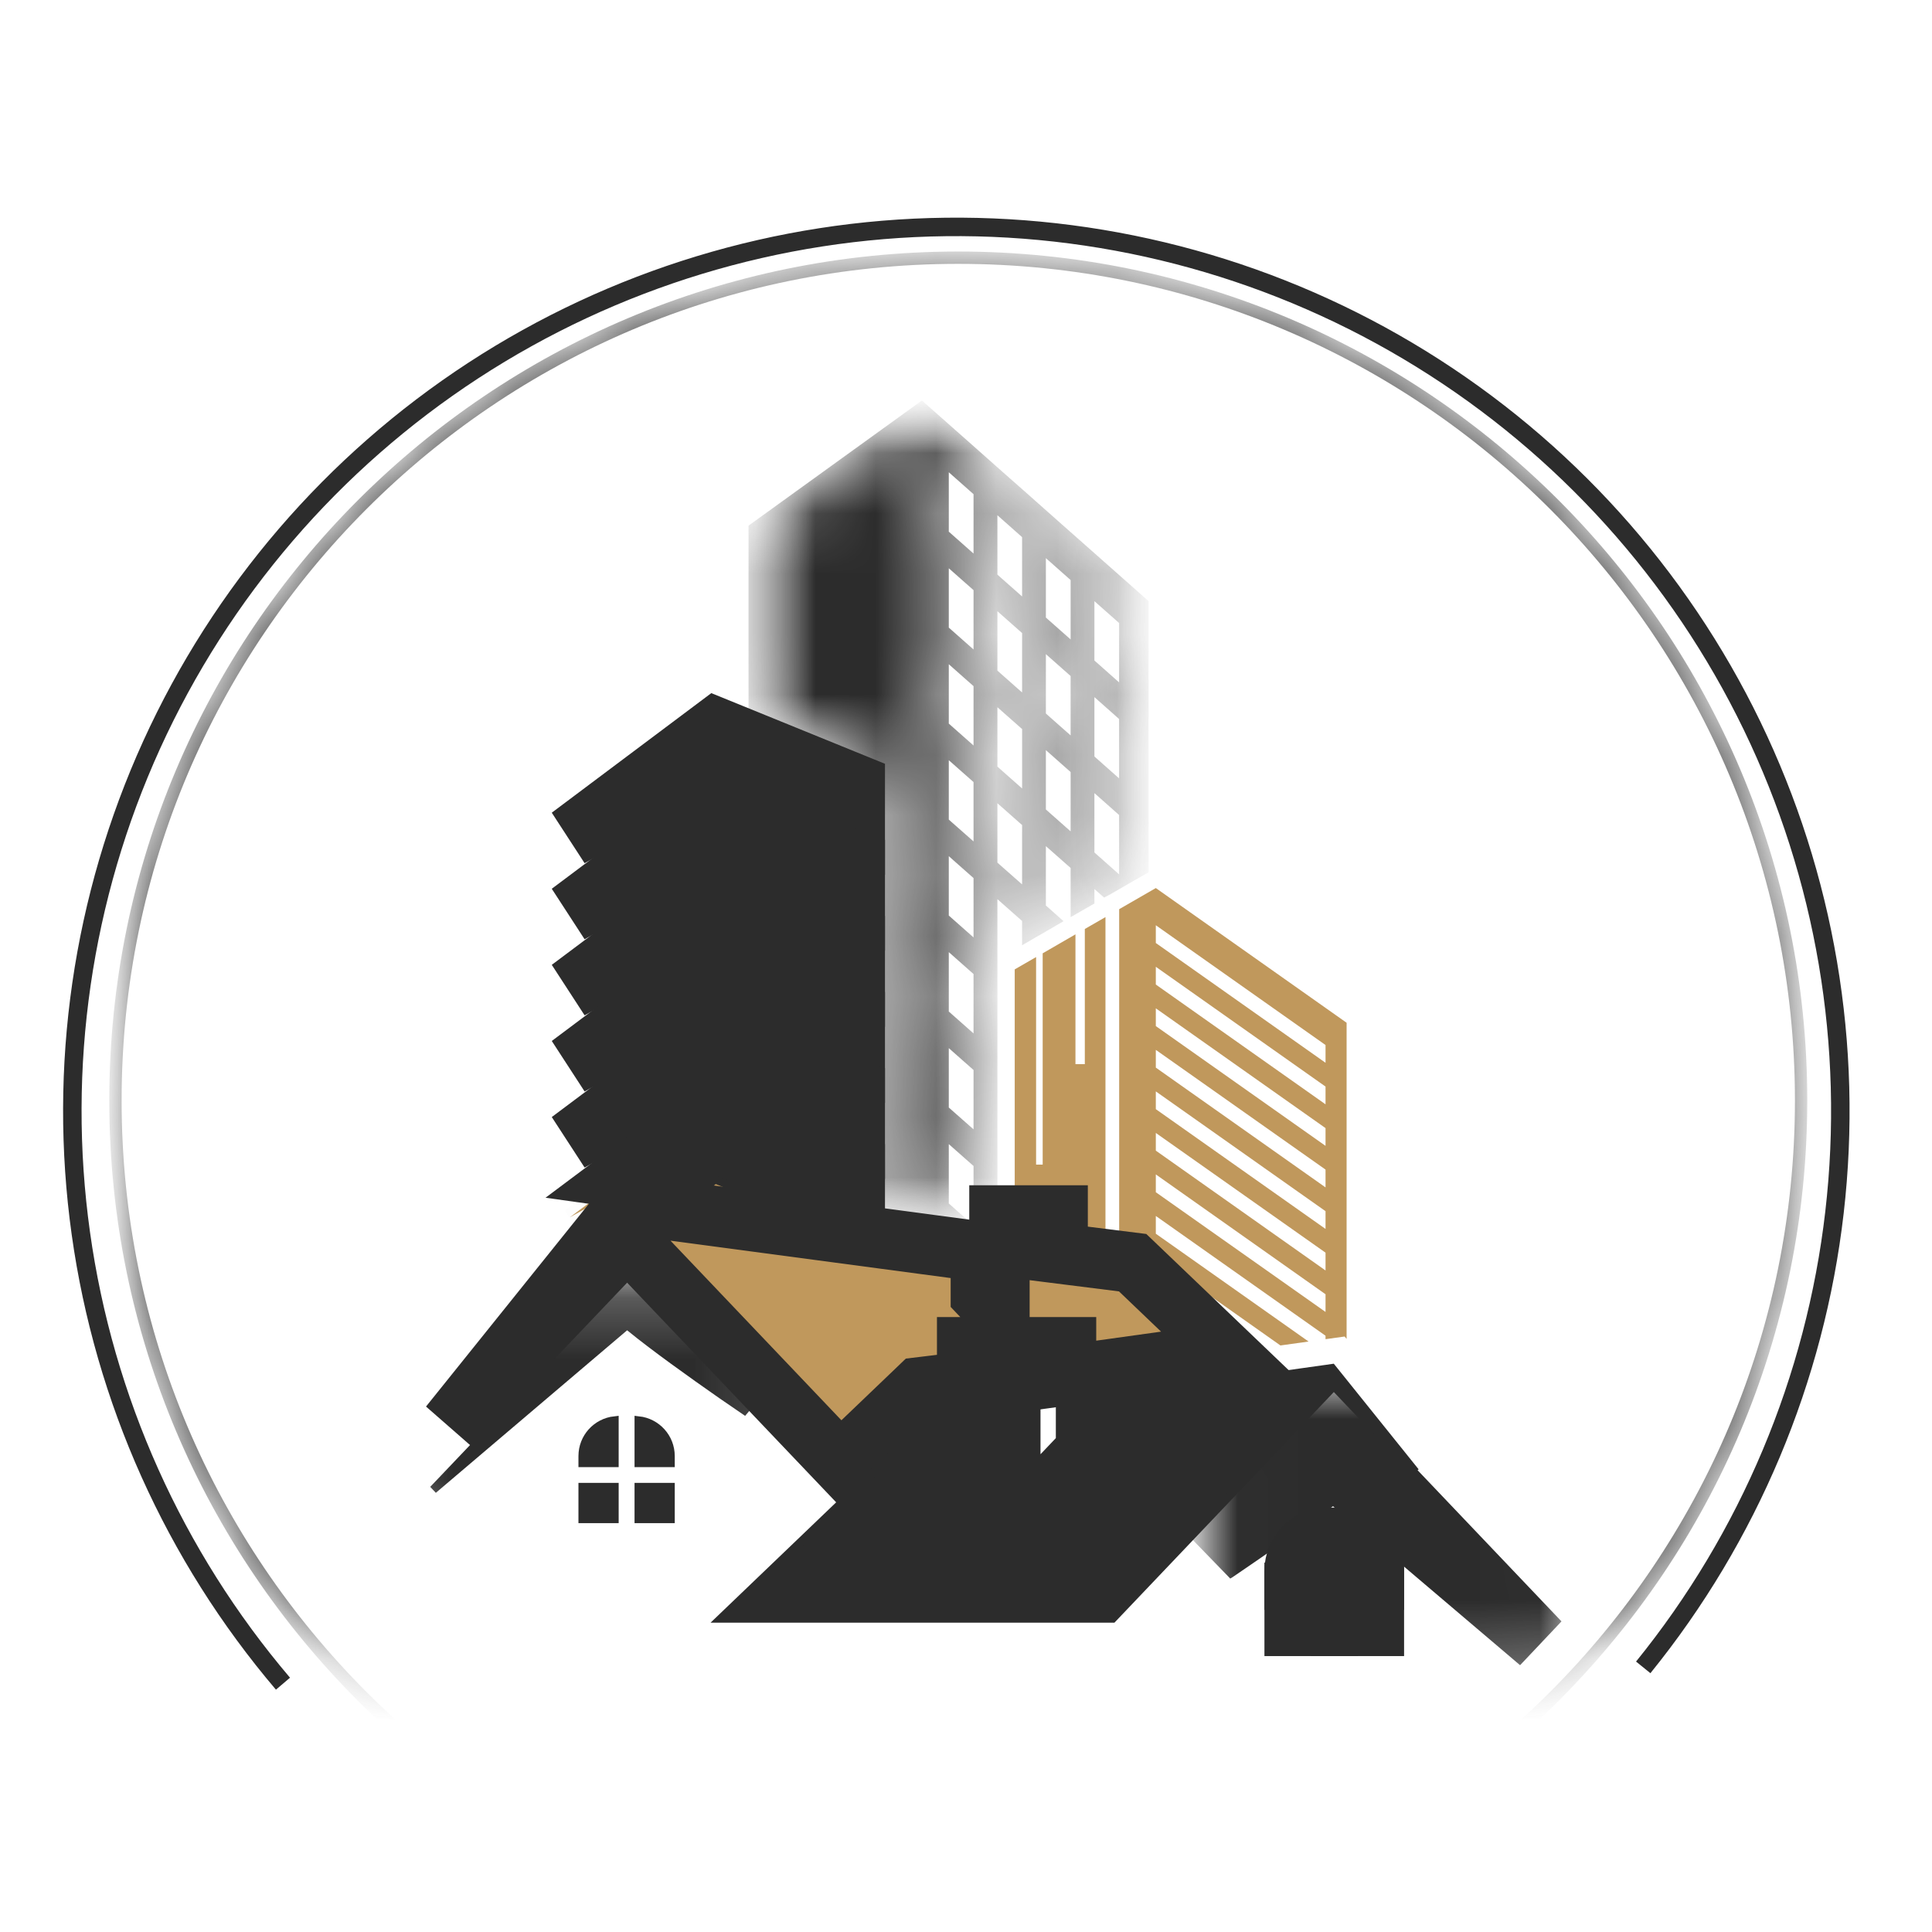 <svg width="32" height="32" viewBox="0 0 32 32" fill="none" xmlns="http://www.w3.org/2000/svg">
<g clip-path="url(#clip0_146_47)">
<path d="M4.687 27.887C2.886 25.769 1.724 23.182 1.339 20.428C0.954 17.674 1.361 14.868 2.512 12.337C3.664 9.806 5.512 7.655 7.841 6.136C10.171 4.617 12.884 3.792 15.665 3.759C18.445 3.726 21.178 4.485 23.543 5.948C25.907 7.41 27.807 9.516 29.019 12.019C30.23 14.522 30.704 17.318 30.385 20.08C30.066 22.843 28.967 25.457 27.217 27.617" stroke="#2C2C2C" stroke-width="0.306"/>
<mask id="mask0_146_47" style="mask-type:luminance" maskUnits="userSpaceOnUse" x="1" y="4" width="29" height="24">
<path d="M29.764 4.336V27.203H1.981V4.336H29.764Z" fill="white" stroke="white" stroke-width="0.136"/>
</mask>
<g mask="url(#mask0_146_47)">
<mask id="mask1_146_47" style="mask-type:luminance" maskUnits="userSpaceOnUse" x="1" y="4" width="29" height="29">
<path d="M15.872 4.336C23.544 4.337 29.764 10.556 29.764 18.228C29.764 25.9 23.544 32.12 15.872 32.12C8.2 32.12 1.981 25.9 1.981 18.228C1.981 10.556 8.2 4.336 15.872 4.336Z" fill="white" stroke="white" stroke-width="0.136"/>
</mask>
<g mask="url(#mask1_146_47)">
<path d="M15.872 4.268C8.162 4.268 1.912 10.518 1.912 18.228C1.912 25.938 8.162 32.188 15.872 32.188C23.582 32.188 29.832 25.938 29.832 18.228C29.832 10.518 23.582 4.268 15.872 4.268Z" stroke="#2C2C2C" stroke-width="0.204"/>
</g>
</g>
<path d="M21.955 17.603L19.144 15.619V15.325L21.955 17.309V17.603ZM21.955 18.291L19.144 16.307V16.013L21.955 17.997V18.291ZM21.955 18.979L19.144 16.995V16.701L21.955 18.685V18.979ZM21.955 19.667L19.144 17.683V17.389L21.955 19.372V19.667ZM21.955 20.355L19.144 18.371V18.077L21.955 20.061V20.355ZM21.955 21.043L19.144 19.058V18.765L21.955 20.748V21.043ZM21.955 21.73L19.144 19.747V19.452L21.955 21.437V21.73ZM19.144 14.709L18.537 15.059V20.459L18.813 20.494L18.952 20.512L19.052 20.608L19.672 21.2L21.208 22.285L21.674 22.22L19.144 20.434V20.14L21.955 22.124V22.181L22.034 22.17L22.271 22.137L22.304 22.177V16.94L19.144 14.709ZM17.968 15.387V17.626H17.813V15.476L17.27 15.79V19.29H17.161V15.852L16.807 16.056V19.709H17.941V20.384L18.31 20.431V15.19L17.968 15.387Z" fill="#C0985C"/>
<mask id="mask2_146_47" style="mask-type:luminance" maskUnits="userSpaceOnUse" x="12" y="6" width="7" height="15">
<path d="M18.865 6.867V20.298H12.472V6.867H18.865Z" fill="white" stroke="white" stroke-width="0.136"/>
</mask>
<g mask="url(#mask2_146_47)">
<mask id="path-7-inside-1_146_47" fill="white">
<path d="M18.672 11.605L17.991 11.001V9.655L18.672 10.258V11.605ZM18.672 13.195L17.991 12.591V11.244L18.672 11.848V13.195ZM17.869 10.893L17.426 10.501L17.187 10.29V8.943L17.426 9.154L17.869 9.546V10.893ZM17.869 12.482L17.426 12.091L17.187 11.879V10.533L17.426 10.744L17.869 11.136V12.482ZM17.869 14.072L17.426 13.68L17.187 13.469V12.123L17.426 12.334L17.869 12.726V14.072ZM17.065 10.181L16.961 10.089L16.496 9.678L16.384 9.578V8.232L16.496 8.331L16.961 8.743L17.065 8.835V10.181ZM17.065 11.771L16.961 11.679L16.496 11.268L16.384 11.168V9.822L16.496 9.921L16.961 10.332L17.065 10.424V11.771ZM17.065 13.361L16.961 13.269L16.496 12.858L16.384 12.758V11.411L16.496 11.511L16.961 11.922L17.065 12.014V13.361ZM17.065 14.95L16.961 14.858L16.496 14.448L16.384 14.348V13.001L16.496 13.101L16.961 13.512L17.065 13.604V14.95ZM16.261 9.47L16.031 9.267L15.625 8.908L15.579 8.867V7.52L15.625 7.561L16.031 7.92L16.261 8.124V9.47ZM16.261 11.06L16.031 10.856L15.625 10.497L15.579 10.457V9.11L15.625 9.151L16.031 9.51L16.261 9.713V11.06ZM16.261 12.649L16.031 12.446L15.625 12.087L15.579 12.046V10.7L15.625 10.74L16.031 11.1L16.261 11.303V12.649ZM16.261 14.239L16.031 14.035L15.625 13.677L15.579 13.636V12.289L15.625 12.33L16.031 12.689L16.261 12.892V14.239ZM16.261 15.829L16.031 15.625L15.625 15.266L15.579 15.226V13.879L15.625 13.919L16.031 14.279L16.261 14.482V15.829ZM16.261 17.419L16.031 17.215L15.625 16.856L15.579 16.815V15.469L15.625 15.509L16.031 15.868L16.261 16.072V17.419ZM16.261 19.008L16.031 18.804L15.625 18.446L15.579 18.405V17.058L15.625 17.099L16.031 17.458L16.261 17.661V19.008ZM18.687 9.839L17.862 9.109L17.397 8.698L16.933 8.286L16.467 7.875L16.003 7.463L15.597 7.104L15.261 6.807L12.534 8.776V11.816L14.412 12.58L14.586 12.65V20.083L15.873 20.255L15.625 20.035L15.579 19.994V18.648L15.625 18.689L16.031 19.048L16.261 19.251V19.709H16.384V19.36L16.384 19.36V19.117L16.384 19.116V17.77L16.384 17.771V17.527L16.384 17.527V16.18L16.384 16.181V15.938L16.384 15.937V14.591L16.496 14.69L16.961 15.101L17.065 15.193V15.42L17.187 15.349V15.302L17.22 15.331L17.385 15.235L17.187 15.059V13.712L17.426 13.924L17.869 14.315V14.956L17.991 14.886V14.424L18.307 14.703L18.326 14.693L18.473 14.608L17.991 14.181V12.834L18.672 13.438V14.493L18.888 14.369V10.018L18.687 9.839Z"/>
</mask>
<path d="M18.672 11.605L17.991 11.001V9.655L18.672 10.258V11.605ZM18.672 13.195L17.991 12.591V11.244L18.672 11.848V13.195ZM17.869 10.893L17.426 10.501L17.187 10.29V8.943L17.426 9.154L17.869 9.546V10.893ZM17.869 12.482L17.426 12.091L17.187 11.879V10.533L17.426 10.744L17.869 11.136V12.482ZM17.869 14.072L17.426 13.68L17.187 13.469V12.123L17.426 12.334L17.869 12.726V14.072ZM17.065 10.181L16.961 10.089L16.496 9.678L16.384 9.578V8.232L16.496 8.331L16.961 8.743L17.065 8.835V10.181ZM17.065 11.771L16.961 11.679L16.496 11.268L16.384 11.168V9.822L16.496 9.921L16.961 10.332L17.065 10.424V11.771ZM17.065 13.361L16.961 13.269L16.496 12.858L16.384 12.758V11.411L16.496 11.511L16.961 11.922L17.065 12.014V13.361ZM17.065 14.95L16.961 14.858L16.496 14.448L16.384 14.348V13.001L16.496 13.101L16.961 13.512L17.065 13.604V14.95ZM16.261 9.47L16.031 9.267L15.625 8.908L15.579 8.867V7.52L15.625 7.561L16.031 7.92L16.261 8.124V9.47ZM16.261 11.06L16.031 10.856L15.625 10.497L15.579 10.457V9.11L15.625 9.151L16.031 9.51L16.261 9.713V11.06ZM16.261 12.649L16.031 12.446L15.625 12.087L15.579 12.046V10.7L15.625 10.74L16.031 11.1L16.261 11.303V12.649ZM16.261 14.239L16.031 14.035L15.625 13.677L15.579 13.636V12.289L15.625 12.33L16.031 12.689L16.261 12.892V14.239ZM16.261 15.829L16.031 15.625L15.625 15.266L15.579 15.226V13.879L15.625 13.919L16.031 14.279L16.261 14.482V15.829ZM16.261 17.419L16.031 17.215L15.625 16.856L15.579 16.815V15.469L15.625 15.509L16.031 15.868L16.261 16.072V17.419ZM16.261 19.008L16.031 18.804L15.625 18.446L15.579 18.405V17.058L15.625 17.099L16.031 17.458L16.261 17.661V19.008ZM18.687 9.839L17.862 9.109L17.397 8.698L16.933 8.286L16.467 7.875L16.003 7.463L15.597 7.104L15.261 6.807L12.534 8.776V11.816L14.412 12.58L14.586 12.65V20.083L15.873 20.255L15.625 20.035L15.579 19.994V18.648L15.625 18.689L16.031 19.048L16.261 19.251V19.709H16.384V19.36L16.384 19.36V19.117L16.384 19.116V17.77L16.384 17.771V17.527L16.384 17.527V16.18L16.384 16.181V15.938L16.384 15.937V14.591L16.496 14.69L16.961 15.101L17.065 15.193V15.42L17.187 15.349V15.302L17.22 15.331L17.385 15.235L17.187 15.059V13.712L17.426 13.924L17.869 14.315V14.956L17.991 14.886V14.424L18.307 14.703L18.326 14.693L18.473 14.608L17.991 14.181V12.834L18.672 13.438V14.493L18.888 14.369V10.018L18.687 9.839Z" fill="#2C2C2C" stroke="#2C2C2C" stroke-width="0.272" mask="url(#path-7-inside-1_146_47)"/>
</g>
<path d="M14.158 12.987V13.744L12.062 12.891L11.798 13.079V12.542L9.439 13.861L11.855 12.05L14.158 12.987Z" fill="#C0985C"/>
<path d="M14.158 12.987V13.744L12.062 12.891L11.798 13.079V12.542L9.439 13.861L11.855 12.05L14.158 12.987Z" stroke="#2C2C2C"/>
<path d="M14.158 14.247V15.004L12.062 14.152L11.798 14.339V13.803L9.439 15.121L11.855 13.31L14.158 14.247Z" fill="#C0985C"/>
<path d="M14.158 14.247V15.004L12.062 14.152L11.798 14.339V13.803L9.439 15.121L11.855 13.31L14.158 14.247Z" stroke="#2C2C2C"/>
<path d="M14.158 15.508V16.264L12.062 15.412L11.798 15.599V15.062L9.439 16.381L11.855 14.571L14.158 15.508Z" fill="#C0985C"/>
<path d="M14.158 15.508V16.264L12.062 15.412L11.798 15.599V15.062L9.439 16.381L11.855 14.571L14.158 15.508Z" stroke="#2C2C2C"/>
<path d="M14.158 16.768V17.525L12.062 16.672L11.798 16.859V16.323L9.439 17.642L11.855 15.832L14.158 16.768Z" fill="#C0985C"/>
<path d="M14.158 16.768V17.525L12.062 16.672L11.798 16.859V16.323L9.439 17.642L11.855 15.832L14.158 16.768Z" stroke="#2C2C2C"/>
<path d="M14.158 18.028V18.785L12.062 17.932L11.798 18.12V17.583L9.439 18.902L11.855 17.092L14.158 18.028Z" fill="#C0985C"/>
<path d="M14.158 18.028V18.785L12.062 17.932L11.798 18.12V17.583L9.439 18.902L11.855 17.092L14.158 18.028Z" stroke="#2C2C2C"/>
<mask id="path-13-inside-2_146_47" fill="white">
<path d="M9.439 20.162L10.029 19.72L9.865 19.924L9.439 20.162Z"/>
</mask>
<path d="M9.439 20.162L10.029 19.72L9.865 19.924L9.439 20.162Z" fill="#C0985C"/>
<path d="M9.439 20.162L9.357 20.053L9.505 20.281L9.439 20.162ZM10.029 19.72L10.135 19.805L9.948 19.611L10.029 19.72ZM9.865 19.924L9.931 20.043L9.955 20.03L9.971 20.009L9.865 19.924ZM9.439 20.162L9.52 20.271L10.111 19.829L10.029 19.72L9.948 19.611L9.357 20.053L9.439 20.162ZM10.029 19.72L9.923 19.635L9.759 19.839L9.865 19.924L9.971 20.009L10.135 19.805L10.029 19.72ZM9.865 19.924L9.799 19.805L9.373 20.044L9.439 20.162L9.505 20.281L9.931 20.043L9.865 19.924Z" fill="#2C2C2C" mask="url(#path-13-inside-2_146_47)"/>
<path d="M14.158 19.289V20.046L14.086 20.016L12.062 19.193L11.799 19.381V18.843L10.545 19.545L10.443 19.53L10.307 19.511L11.855 18.352L14.158 19.289Z" fill="#C0985C"/>
<path d="M14.158 19.289V20.046L14.086 20.016L12.062 19.193L11.799 19.381V18.843L10.545 19.545L10.443 19.53L10.307 19.511L11.855 18.352L14.158 19.289Z" stroke="#2C2C2C"/>
<mask id="path-16-inside-3_146_47" fill="white">
<path d="M12.244 19.771L11.734 19.703L11.855 19.612L12.244 19.771Z"/>
</mask>
<path d="M12.244 19.771L11.734 19.703L11.855 19.612L12.244 19.771Z" fill="#C0985C"/>
<path d="M12.244 19.771L12.226 19.905L12.295 19.645L12.244 19.771ZM11.734 19.703L11.653 19.594L11.386 19.793L11.716 19.837L11.734 19.703ZM11.855 19.612L11.906 19.486L11.835 19.457L11.773 19.503L11.855 19.612ZM12.244 19.771L12.262 19.636L11.752 19.568L11.734 19.703L11.716 19.837L12.226 19.905L12.244 19.771ZM11.734 19.703L11.816 19.811L11.936 19.721L11.855 19.612L11.773 19.503L11.653 19.594L11.734 19.703ZM11.855 19.612L11.803 19.738L12.193 19.897L12.244 19.771L12.295 19.645L11.906 19.486L11.855 19.612Z" fill="#2C2C2C" mask="url(#path-16-inside-3_146_47)"/>
<mask id="mask3_146_47" style="mask-type:luminance" maskUnits="userSpaceOnUse" x="6" y="21" width="7" height="5">
<path d="M12.88 21.25V25.604H6.311V21.25H12.88Z" fill="white" stroke="white" stroke-width="0.136"/>
</mask>
<g mask="url(#mask3_146_47)">
<path d="M10.86 21.797L12.38 23.395C12.253 23.308 12.109 23.21 11.957 23.105C11.44 22.744 10.83 22.308 10.43 21.981L10.386 21.945L10.343 21.982L7.175 24.674L10.129 21.571L10.128 21.57L10.387 21.3L10.86 21.797Z" fill="#2C2C2C" stroke="#2C2C2C" stroke-width="0.136"/>
</g>
<path d="M16.246 20.731V21.447L16.554 21.771V20.132H17.518V20.758L18.76 20.914L20.323 22.409L17.657 22.78V22.315H16.019V22.883L15.37 22.962L15.229 22.979L15.128 23.076L13.92 24.232L10.387 20.52L7.446 23.61L10.387 19.949L16.246 20.731Z" fill="#C0985C"/>
<path d="M16.246 20.731V21.447L16.554 21.771V20.132H17.518V20.758L18.76 20.914L20.323 22.409L17.657 22.78V22.315H16.019V22.883L15.37 22.962L15.229 22.979L15.128 23.076L13.92 24.232L10.387 20.52L7.446 23.61L10.387 19.949L16.246 20.731Z" stroke="#2C2C2C"/>
<path d="M10.179 24.232H9.649V24.117C9.649 23.81 9.88 23.559 10.179 23.526V24.232Z" fill="#2C2C2C" stroke="#2C2C2C" stroke-width="0.136"/>
<path d="M10.578 23.526C10.876 23.559 11.108 23.81 11.108 24.117V24.232H10.578V23.526Z" fill="#2C2C2C" stroke="#2C2C2C" stroke-width="0.136"/>
<path d="M10.179 24.629V25.16H9.649V24.629H10.179Z" fill="#2C2C2C" stroke="#2C2C2C" stroke-width="0.136"/>
<path d="M11.108 24.629V25.16H10.578V24.629H11.108Z" fill="#2C2C2C" stroke="#2C2C2C" stroke-width="0.136"/>
<mask id="mask4_146_47" style="mask-type:luminance" maskUnits="userSpaceOnUse" x="20" y="23" width="6" height="5">
<path d="M25.528 27.206H20.022V23.495H25.528V27.206Z" fill="white"/>
<path d="M25.528 27.206H20.022V23.495H25.528V27.206Z" stroke="white"/>
</mask>
<g mask="url(#mask4_146_47)">
<path d="M22.345 23.884L25.501 27.2L23.105 25.164L22.092 24.303C21.785 24.554 21.33 24.881 20.926 25.164C20.46 25.49 20.062 25.756 20.043 25.773L20.622 25.164L21.663 24.069L21.85 23.872L22.092 23.618L22.345 23.884Z" fill="#C0985C"/>
<path d="M22.345 23.884L25.501 27.2L23.105 25.164L22.092 24.303C21.785 24.554 21.33 24.881 20.926 25.164C20.46 25.49 20.062 25.756 20.043 25.773L20.622 25.164L21.663 24.069L21.85 23.872L22.092 23.618L22.345 23.884Z" stroke="#2C2C2C"/>
</g>
<path d="M23.444 24.379L22.142 23.01L22.092 22.958L22.043 23.01L21.523 23.557L20.038 25.118L18.429 26.809H11.938L14.257 24.587L14.258 24.588L15.449 23.447L16.449 23.325L16.51 23.318V22.807H17.166V24.257L17.283 24.134L17.537 23.867L17.556 23.847V23.289L20.721 22.849L22.063 22.66L23.444 24.379Z" fill="#2C2C2C" stroke="#2C2C2C" stroke-width="0.136"/>
<path d="M22.208 25.468C22.511 25.468 22.756 25.714 22.756 26.017V26.166H22.208V25.468Z" fill="#C0985C"/>
<path d="M22.208 25.468C22.511 25.468 22.756 25.714 22.756 26.017V26.166H22.208V25.468Z" stroke="#2C2C2C"/>
<path d="M21.992 26.166H21.443V26.017C21.443 25.714 21.689 25.468 21.992 25.468V26.166Z" fill="#C0985C"/>
<path d="M21.992 26.166H21.443V26.017C21.443 25.714 21.689 25.468 21.992 25.468V26.166Z" stroke="#2C2C2C"/>
<path d="M22.756 26.93H22.208V26.381H22.756V26.93Z" fill="#C0985C"/>
<path d="M22.756 26.93H22.208V26.381H22.756V26.93Z" stroke="#2C2C2C"/>
<path d="M21.992 26.93H21.443V26.381H21.992V26.93Z" fill="#C0985C"/>
<path d="M21.992 26.93H21.443V26.381H21.992V26.93Z" stroke="#2C2C2C"/>
</g>
<defs>
<clipPath id="clip0_146_47">
<rect width="32" height="32" fill="white"/>
</clipPath>
</defs>
</svg>
